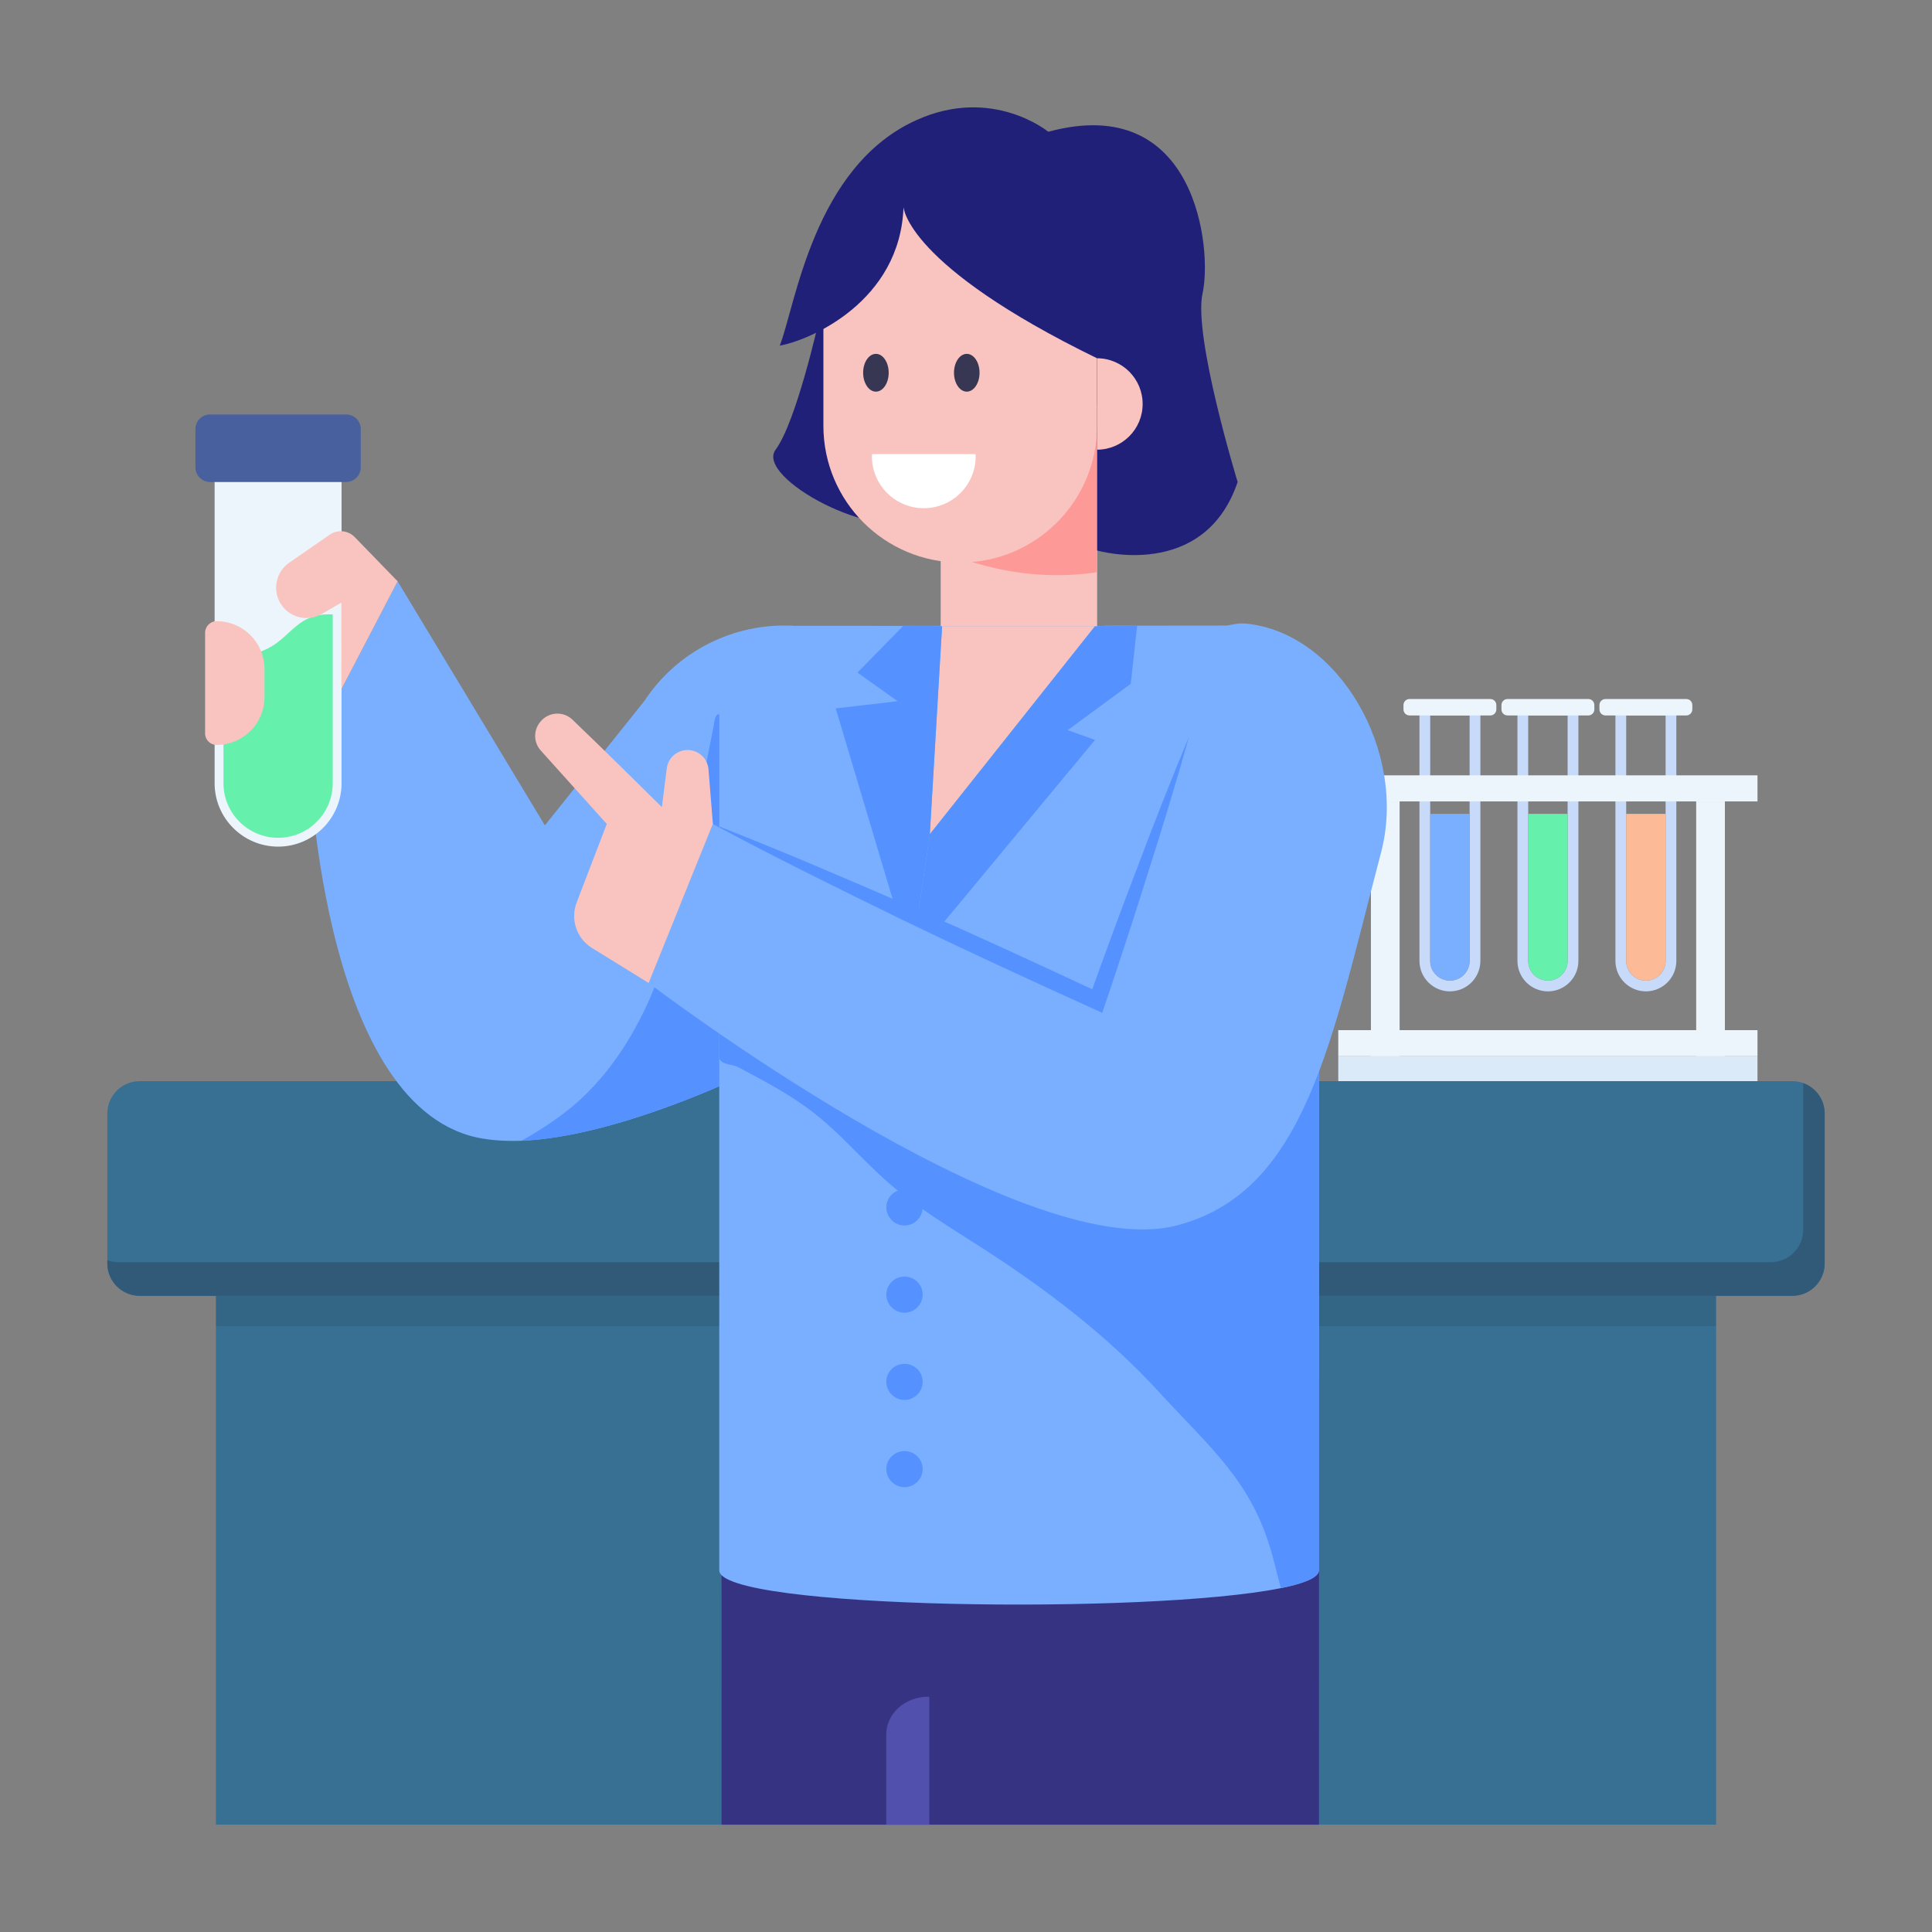 <svg width="70" height="70" viewBox="0 0 70 70" fill="none" xmlns="http://www.w3.org/2000/svg">
<rect x="0" y="0" width="70" height="70" fill="#808080" stroke="none"/>
<path d="M51.43 25.532V34.815C51.43 35.424 51.924 35.919 52.533 35.919C53.142 35.919 53.637 35.424 53.637 34.815V25.532H51.43ZM53.247 34.815C53.247 35.209 52.927 35.529 52.533 35.529C52.14 35.529 51.819 35.209 51.819 34.815V25.922H53.247V34.815Z" fill="#C7DAFA"/>
<path d="M51.819 29.487V34.815C51.819 35.209 52.14 35.529 52.533 35.529C52.927 35.529 53.248 35.209 53.248 34.815V29.487H51.819Z" fill="#79AFFE"/>
<path d="M53.997 25.922H51.069C50.948 25.922 50.851 25.824 50.851 25.704V25.545C50.851 25.424 50.948 25.327 51.069 25.327H53.997C54.118 25.327 54.215 25.424 54.215 25.545V25.704C54.215 25.824 54.118 25.922 53.997 25.922Z" fill="#EDF5FC"/>
<path d="M54.98 25.532V34.815C54.98 35.424 55.475 35.919 56.084 35.919C56.693 35.919 57.188 35.424 57.188 34.815V25.532H54.98ZM56.798 34.815C56.798 35.209 56.477 35.529 56.084 35.529C55.691 35.529 55.37 35.209 55.37 34.815V25.922H56.798V34.815Z" fill="#C7DAFA"/>
<path d="M55.37 29.487V34.815C55.37 35.209 55.69 35.529 56.084 35.529C56.478 35.529 56.798 35.209 56.798 34.815V29.487H55.37Z" fill="#65F0AC"/>
<path d="M57.548 25.922H54.619C54.499 25.922 54.401 25.824 54.401 25.704V25.545C54.401 25.424 54.499 25.327 54.619 25.327H57.548C57.669 25.327 57.766 25.424 57.766 25.545V25.704C57.766 25.824 57.669 25.922 57.548 25.922Z" fill="#EDF5FC"/>
<path d="M58.53 25.532V34.815C58.53 35.424 59.025 35.919 59.634 35.919C60.243 35.919 60.737 35.424 60.737 34.815V25.532H58.53ZM60.348 34.815C60.348 35.209 60.027 35.529 59.634 35.529C59.24 35.529 58.92 35.209 58.92 34.815V25.922H60.348V34.815Z" fill="#C7DAFA"/>
<path d="M58.92 29.487V34.815C58.92 35.209 59.24 35.529 59.634 35.529C60.028 35.529 60.348 35.209 60.348 34.815V29.487H58.92Z" fill="#FCBA97"/>
<path d="M61.098 25.922H58.169C58.049 25.922 57.951 25.824 57.951 25.704V25.545C57.951 25.424 58.049 25.327 58.169 25.327H61.098C61.218 25.327 61.316 25.424 61.316 25.545V25.704C61.316 25.824 61.218 25.922 61.098 25.922Z" fill="#EDF5FC"/>
<path d="M48.488 38.27H63.677V39.173H48.488V38.27Z" fill="#DAEAF9"/>
<path d="M48.488 37.324H63.677V38.269H48.488V37.324Z" fill="#EDF5FC"/>
<path d="M48.488 28.092H63.677V29.037H48.488V28.092Z" fill="#EDF5FC"/>
<path d="M61.456 29.037H62.496V38.27H61.456V29.037Z" fill="#EDF5FC"/>
<path d="M49.671 29.037H50.711V38.27H49.671V29.037Z" fill="#EDF5FC"/>
<path d="M7.823 43.352H62.177V66.11H7.823V43.352Z" fill="#387094"/>
<g opacity="0.1">
<path d="M7.823 43.352H62.177V48.051H7.823V43.352Z" fill="black"/>
</g>
<path d="M66.111 40.346V45.777C66.111 46.425 65.586 46.95 64.938 46.95H5.062C4.414 46.95 3.889 46.425 3.889 45.777V40.346C3.889 39.697 4.414 39.172 5.062 39.172H64.938C65.586 39.172 66.111 39.697 66.111 40.346Z" fill="#387094"/>
<path d="M66.111 40.346V45.777C66.111 46.425 65.586 46.95 64.938 46.95H5.062C4.414 46.95 3.889 46.425 3.889 45.777V45.66C4.012 45.706 4.148 45.731 4.284 45.731H64.16C64.808 45.731 65.333 45.207 65.333 44.559V39.244C65.787 39.406 66.111 39.834 66.111 40.346Z" fill="#315A79"/>
<path d="M28.725 22.672L28.285 27.131L27.124 38.869C27.124 38.869 27.118 38.869 27.111 38.875C26.826 39.018 22.341 41.189 18.893 41.332H18.887C18.316 41.351 17.778 41.319 17.286 41.215C11.543 39.964 11.185 27.241 11.185 27.241L14.407 21.062L19.742 29.905L23.339 25.407C24.519 23.605 26.573 22.562 28.725 22.672Z" fill="#79AFFE"/>
<path d="M28.284 27.131L27.124 38.869C27.124 38.869 27.118 38.869 27.111 38.875C26.826 39.018 22.341 41.189 18.893 41.332C19.541 40.969 20.163 40.567 20.733 40.094C22.736 38.409 23.857 35.888 24.506 33.34C24.745 32.4 24.927 31.441 25.102 30.482C25.257 29.587 25.4 28.693 25.562 27.805C25.646 27.364 25.73 26.93 25.821 26.496C25.925 26.003 25.854 25.718 26.34 25.971C26.962 26.301 27.649 26.69 28.284 27.131Z" fill="#5592FF"/>
<path d="M47.789 66.111L47.79 49.984L26.144 51.206L26.143 66.111H47.789Z" fill="#363383"/>
<path d="M47.787 25.333V56.898C47.787 57.041 47.607 57.185 47.292 57.302C47.067 57.388 46.77 57.469 46.41 57.541C41.627 58.508 26.06 58.301 26.06 56.898V25.342C26.06 23.871 27.252 22.674 28.728 22.674C32.939 22.674 40.003 22.679 40.003 22.679L40.012 22.67L45.114 22.665C46.59 22.665 47.787 23.862 47.787 25.333Z" fill="#79AFFE"/>
<path d="M47.787 35.754V56.897C47.787 57.041 47.607 57.185 47.292 57.302C47.067 57.388 46.77 57.469 46.41 57.541C46.297 57.136 46.203 56.726 46.09 56.321C45.357 53.662 43.859 52.473 41.996 50.439C40.133 48.401 37.915 46.718 35.598 45.225C34.437 44.478 33.245 43.771 32.206 42.867C31.288 42.071 30.505 41.13 29.551 40.374C28.701 39.699 27.738 39.191 26.779 38.683C26.487 38.53 26.208 38.606 26.06 38.363V36.829C26.145 36.244 26.352 35.677 26.802 35.263C27.333 34.777 28.107 34.62 28.822 34.696C29.542 34.773 30.217 35.061 30.865 35.376C33.339 36.581 35.697 38.278 38.437 38.516C41.591 38.791 44.52 37.09 47.445 35.889C47.557 35.844 47.674 35.794 47.787 35.754Z" fill="#5592FF"/>
<path d="M33.43 37.423C33.43 37.785 33.134 38.081 32.772 38.081C32.41 38.081 32.113 37.785 32.113 37.423C32.113 37.061 32.41 36.773 32.772 36.773C33.134 36.773 33.43 37.061 33.43 37.423Z" fill="#5592FF"/>
<path d="M33.43 40.583C33.43 40.945 33.134 41.242 32.772 41.242C32.41 41.242 32.113 40.945 32.113 40.583C32.113 40.221 32.41 39.933 32.772 39.933C33.134 39.933 33.43 40.221 33.43 40.583Z" fill="#5592FF"/>
<path d="M33.43 43.744C33.43 44.106 33.134 44.402 32.772 44.402C32.41 44.402 32.113 44.106 32.113 43.744C32.113 43.382 32.41 43.093 32.772 43.093C33.134 43.093 33.43 43.382 33.43 43.744Z" fill="#5592FF"/>
<path d="M33.43 46.904C33.43 47.266 33.134 47.562 32.772 47.562C32.41 47.562 32.113 47.266 32.113 46.904C32.113 46.542 32.41 46.254 32.772 46.254C33.134 46.254 33.43 46.542 33.43 46.904Z" fill="#5592FF"/>
<path d="M33.43 50.064C33.43 50.426 33.134 50.723 32.772 50.723C32.41 50.723 32.113 50.426 32.113 50.064C32.113 49.702 32.41 49.414 32.772 49.414C33.134 49.414 33.43 49.702 33.43 50.064Z" fill="#5592FF"/>
<path d="M33.43 53.225C33.43 53.587 33.134 53.883 32.772 53.883C32.41 53.883 32.113 53.587 32.113 53.225C32.113 52.863 32.41 52.575 32.772 52.575C33.134 52.575 33.43 52.863 33.43 53.225Z" fill="#5592FF"/>
<path d="M34.134 22.687L33.69 30.224L39.674 22.687H34.134Z" fill="#F9C4C0"/>
<path d="M39.675 22.687L41.201 22.662L40.969 24.776L38.686 26.455L39.674 26.809L33.017 34.835L33.69 30.224L39.675 22.687Z" fill="#5592FF"/>
<path d="M32.736 22.666L31.068 24.369L32.523 25.406L30.28 25.668L33.017 34.835L33.69 30.224L34.134 22.687L32.736 22.666Z" fill="#5592FF"/>
<path d="M33.671 61.512V66.111H32.111V62.843C32.111 62.087 32.791 61.475 33.629 61.475C33.652 61.475 33.671 61.491 33.671 61.512Z" fill="#5150AC"/>
<path d="M29.673 11.612C29.656 11.665 28.852 15.282 28.101 16.294C27.351 17.305 31.793 19.702 33.323 18.755C34.852 17.808 35.028 14.127 35.028 14.127L33.952 12.573L29.673 11.612Z" fill="#212079"/>
<path d="M34.083 15.805H39.751V22.687H34.083V15.805Z" fill="#F9C4C0"/>
<path d="M34.083 14.637L34.083 19.922C34.083 19.922 36.589 21.217 39.751 20.731L39.751 14.637L34.083 14.637Z" fill="#FD9997"/>
<path d="M29.833 12.013V15.424C29.833 18.161 32.047 20.382 34.791 20.382C37.528 20.382 39.749 18.161 39.749 15.424V12.013C39.749 9.277 37.528 7.055 34.791 7.055C33.422 7.055 32.18 7.611 31.281 8.51C30.388 9.409 29.833 10.645 29.833 12.013Z" fill="#F9C4C0"/>
<path d="M35.028 14.19C35.284 14.19 35.491 13.883 35.491 13.505C35.491 13.127 35.284 12.821 35.028 12.821C34.773 12.821 34.565 13.127 34.565 13.505C34.565 13.883 34.773 14.19 35.028 14.19Z" fill="#373754"/>
<path d="M31.736 14.19C31.992 14.19 32.199 13.883 32.199 13.505C32.199 13.127 31.992 12.821 31.736 12.821C31.481 12.821 31.273 13.127 31.273 13.505C31.273 13.883 31.481 14.19 31.736 14.19Z" fill="#373754"/>
<path d="M35.343 16.452C35.344 16.479 35.351 16.505 35.351 16.532C35.351 17.571 34.509 18.413 33.471 18.413C32.432 18.413 31.59 17.571 31.59 16.532C31.59 16.505 31.597 16.479 31.598 16.452H35.343Z" fill="white"/>
<path d="M44.842 17.464C43.621 21.07 39.752 19.946 39.752 19.946V12.983C32.813 9.6 32.736 7.501 32.736 7.501C32.618 10.925 29.354 12.327 28.252 12.523C28.817 11.1 29.465 6.03 33.21 4.349C35.958 3.108 37.981 4.774 37.981 4.774C43.386 3.31 43.92 9.082 43.572 10.623C43.223 12.171 44.842 17.464 44.842 17.464Z" fill="#212079"/>
<path d="M39.751 12.98C40.663 12.985 41.4 13.724 41.4 14.637C41.4 15.549 40.663 16.289 39.751 16.293V12.98Z" fill="#F9C4C0"/>
<path d="M50.04 30.881C48.23 37.766 47.293 43.196 42.631 44.402C36.951 45.871 23.502 35.614 23.502 35.614L25.825 29.855L39.751 36.271L44.479 22.665C44.655 22.625 44.876 22.57 45.132 22.593C48.505 22.91 50.997 27.244 50.04 30.881Z" fill="#79AFFE"/>
<path d="M43.08 26.694C42.621 28.324 42.133 29.943 41.616 31.552C41.113 33.166 40.587 34.772 40.046 36.373L39.936 36.697L39.621 36.554C37.293 35.499 34.973 34.429 32.672 33.317C30.376 32.194 28.081 31.068 25.826 29.855C28.213 30.781 30.56 31.794 32.906 32.809C35.246 33.836 37.568 34.904 39.882 35.988L39.457 36.169C40.026 34.578 40.609 32.991 41.215 31.413C41.808 29.83 42.43 28.257 43.08 26.694Z" fill="#5592FF"/>
<path d="M12.375 16.28V28.38C12.375 29.643 11.343 30.675 10.079 30.675C8.808 30.675 7.776 29.643 7.776 28.38V16.28H12.375Z" fill="#EDF5FC"/>
<path d="M12.055 22.262V28.38C12.055 29.467 11.168 30.355 10.08 30.355C8.984 30.355 8.097 29.467 8.097 28.38V23.782C8.776 23.838 9.456 23.701 10.008 23.31C10.408 23.022 10.72 22.606 11.175 22.406C11.447 22.278 11.751 22.246 12.055 22.262Z" fill="#65F0AC"/>
<path d="M13.071 15.544V16.936C13.071 17.224 12.831 17.464 12.543 17.464H7.609C7.321 17.464 7.081 17.224 7.081 16.936V15.544C7.081 15.249 7.321 15.017 7.609 15.017H12.543C12.831 15.017 13.071 15.249 13.071 15.544Z" fill="#48609D"/>
<path d="M12.374 24.961L12.371 21.834L11.653 22.247C11.13 22.548 10.461 22.371 10.156 21.851C9.864 21.354 10.005 20.716 10.478 20.388L11.948 19.372C12.23 19.176 12.613 19.213 12.852 19.46L14.407 21.062L12.374 24.961Z" fill="#F9C4C0"/>
<path d="M9.583 24.239V25.258C9.583 26.214 8.808 26.99 7.851 26.99H7.846C7.617 26.99 7.431 26.804 7.431 26.574V22.927C7.431 22.696 7.62 22.506 7.851 22.506C8.808 22.506 9.583 23.282 9.583 24.239Z" fill="#F9C4C0"/>
<path d="M25.829 29.853L23.502 35.615L21.453 34.35C20.893 34.005 20.658 33.311 20.894 32.697L21.985 29.853L19.593 27.193C19.334 26.906 19.321 26.474 19.562 26.172C19.567 26.166 19.572 26.16 19.576 26.154C19.865 25.792 20.402 25.753 20.738 26.072C21.834 27.115 23.981 29.244 23.981 29.244L24.158 27.84C24.222 27.334 24.755 27.034 25.22 27.239C25.475 27.352 25.648 27.596 25.67 27.874L25.829 29.853Z" fill="#F9C4C0"/>
</svg>
